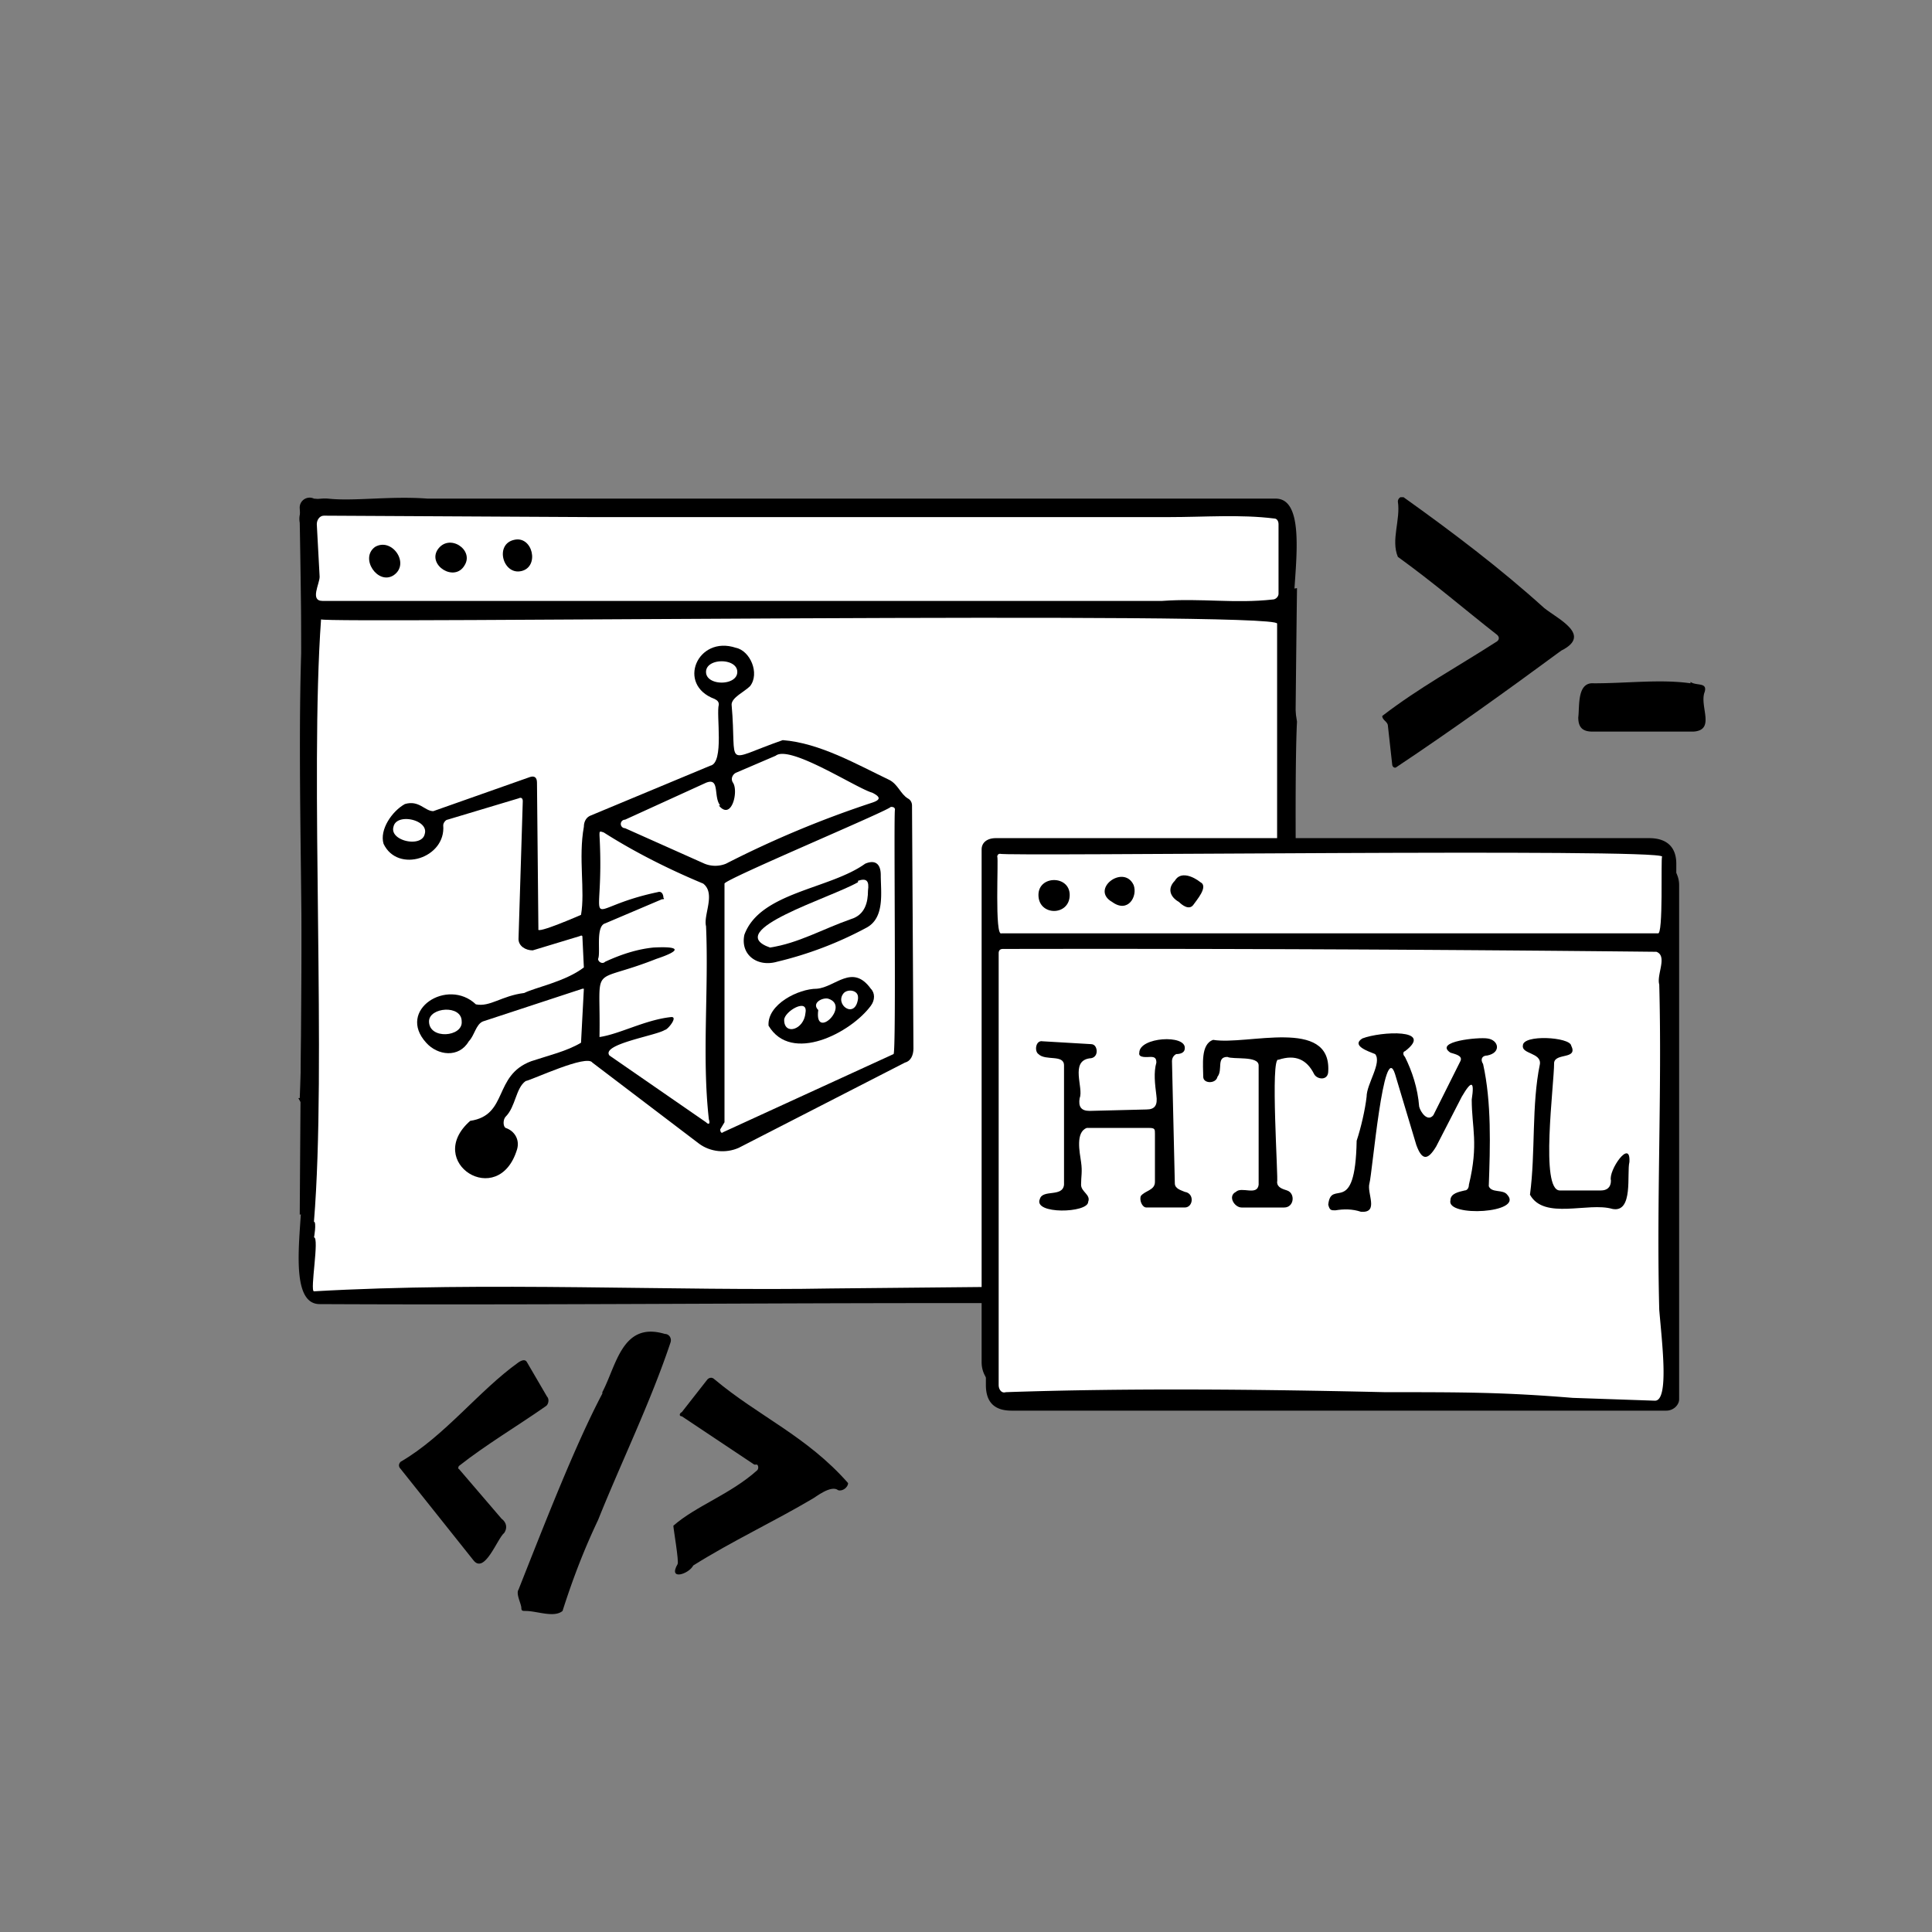 <svg xmlns="http://www.w3.org/2000/svg" viewBox="0 0 136 136"><rect x="0" y="0" width="136" height="136" fill="#808080" stroke="none"/><defs><clipPath id="a"><path fill="none" d="M21 35h99.1v78.6H21z"/></clipPath></defs><g clip-path="url(#a)"><path d="m21 77.3.4.7c-.5 1.5 0 3.6-.2 5.3.3 2-1.2 8.5 1.3 8.5 20 .1 40-.2 59.9 0 2.6 0 5-.2 6.8 0 1.2.1 2.2-.6 2.1-1.7-.3-16.2-.2-32.6 0-48.7-9.7 1.6-19.7.4-29.5 1.5-6.5 1.4-14.5-.7-16.5-7.6-7.7-.4-15.5.4-23.2-.2a.7.7 0 0 0-1 .7c.2 3.4.1 7 .1 10.2-.3 9.8.3 21.6-.1 31.3Z"/><path d="m91.3 50.8-.2-1.3v-5.9c-.3-2 1.2-8.5-1.3-8.5H30.1c-2.6-.2-5.2.2-7 0-1.2-.1-2.2.6-2 1.7.3 16.2.1 32.6 0 48.7 9.7-1.6 19.6-.4 29.4-1.5 6.6-1.4 14.5.7 16.5 7.6 7.7.4 15.6-.4 23.2.2.5.3 1.2-.1 1.1-.7a35 35 0 0 1 0-5.7c0-1.2-.3-2.4-.2-3.7 0-.2.2-.3.4-.3 0 0-.5-24.8-.2-30.6Z"/><path fill="#fff" d="M41.5 36.4h40.8c2.5 0 5-.2 7.4.1.2 0 .3.2.3.4v4.9c0 .2-.2.4-.4.4-2.7.3-5-.1-7.8.1H22.7c-.9 0-.2-1.2-.2-1.7l-.2-3.7c0-.3.2-.6.5-.6l18.7.1Z"/><path d="M36.7 40.2c-1.3.3-1.9-1.9-.5-2.2 1.3-.3 1.8 1.9.5 2.2Zm-4-.4c-.7 1.2-2.6 0-1.9-1.1.8-1.2 2.6 0 1.9 1.1Zm-5 .7c-1.1.7-2.4-1.2-1.3-2 1.2-.7 2.5 1.2 1.3 2Z"/><path fill="#fff" d="M89.9 81.8V43.9c.2-.9-67 0-67.3-.3-.8 11.1.4 31.4-.5 42.4.2 0 0 1.2 0 1.1.4 0-.3 3.8 0 3.8 12.2-.7 25.6 0 36.4-.2l31-.3c.3 0 .5-.2.5-.5l-.1-8.1Z"/><path d="M37.9 65.4c-.2.4 3-1 3-1 .3-1.7-.2-4 .2-6.2 0-.4.2-.7.5-.8l8.4-3.5c1-.2.4-3.6.6-4.3 0-.2-.1-.3-.3-.4-2.7-1-1.2-4.5 1.5-3.6 1 .2 1.7 1.8 1 2.7-.4.4-1.3.8-1.3 1.3.4 4.5-.7 4 3.6 2.5 2.6.2 5.2 1.7 7.5 2.8.6.3.8 1 1.3 1.3.2.1.3.3.3.5l.1 17.1c0 .5-.2.9-.6 1l-11.7 6c-.9.4-2 .3-2.8-.3l-7.5-5.7c-.4-.6-4.2 1.2-4.7 1.3-.7.5-.7 1.8-1.4 2.5-.2.2-.2.7 0 .8.6.2 1 .8.8 1.5-1.3 4.3-6.6.9-3.3-2 2.7-.4 1.6-3.2 4.3-4.2 1.2-.4 2.5-.7 3.5-1.3l.2-3.8H41l-7 2.3c-.5.2-.6 1-1 1.4-.7 1.2-2.2 1-3 .1-2.1-2.3 1.5-4.6 3.5-2.7 1 .2 1.8-.6 3.4-.8.8-.4 2.9-.8 4.2-1.8L41 66c0-.1 0-.2-.2-.1l-3.3 1c-.5 0-1-.3-1-.8l.3-9.7c0-.2-.1-.3-.3-.2l-5 1.5c-.1 0-.3.2-.3.4.2 2.3-3.2 3.4-4.2 1.3-.3-1 .6-2.3 1.5-2.8 1-.3 1.4.5 2 .5l6.8-2.4c.3-.1.5 0 .5.4l.1 10.4Z"/><path fill="#fff" d="M51.9 47.3c0 1-2.2 1-2.2 0s2.2-1 2.2 0Zm-1.3 9.4c.9 1.1 1.4-1 1-1.6-.2-.3 0-.6.2-.7l2.8-1.2c1-.8 5.7 2.3 6.8 2.6.6.3.6.5 0 .7a72 72 0 0 0-10.3 4.3 2 2 0 0 1-1.5 0L44 58.3a.3.3 0 0 1 0-.6l5.7-2.6c1-.4.5 1 1 1.6h-.1Zm12.3 17.5-12 5.5c-.1.1-.2 0-.2-.2l.3-.5V62.2c0-.3 11.7-5.2 11.7-5.4.1 0 .3 0 .3.2-.1.1.1 17.1-.1 17.2Zm-33-15.5c-.2 1-2.5.5-2.2-.5.2-1 2.5-.5 2.2.5Zm17.3 12.9c-1.8.2-3.6 1.2-5 1.4.1-5.4-.8-3.6 4-5.5 1.8-.6 1.7-.9-.2-.8-1 .1-2.1.4-3.4 1-.2.2-.5 0-.5-.2.2-.4-.2-2.3.5-2.5l4-1.7c.1 0 .2 0 .1-.1 0-.2-.1-.5-.4-.4-5.7 1.2-3.7 3.2-4.1-4 0-.3 0-.3.3-.2 2.2 1.4 4.6 2.6 7 3.6.9.7 0 2.2.2 3 .2 4.5-.3 9.2.2 13.6.1.3 0 .4-.2.2l-6.8-4.7c-.6-.8 3.3-1.4 3.9-1.8.2 0 1-1 .4-.9Z"/><path d="M61 65.3a26 26 0 0 1-6.3 2.4c-1.4.4-2.6-.5-2.3-1.9 1.1-3 6-3.2 8.5-5 .7-.3 1.1 0 1.1.8 0 1.2.3 3-1 3.7Z"/><path fill="#fff" d="M60.4 62c.6-.2.8 0 .7.7 0 .8-.2 1.7-1.2 2-2 .7-3.7 1.7-5.7 2-3.4-1.2 4.3-3.5 6.2-4.6Z"/><path d="M57.5 69.6c1.3-.1 2.5-1.8 3.8 0 .3.3.3.8 0 1.2-1.4 1.9-5.6 4.1-7.2 1.4-.1-1.5 2.1-2.6 3.4-2.6Z"/><path fill="#fff" d="M60.4 70.3c-.2 1.5-1.7.4-1-.4.3-.3 1-.2 1 .3Zm-2.8.8c-.5-.5.3-.9.7-.8 1.6.5-1 3-.7.8Zm-.9.2c-.1 1.2-1.5 1.6-1.5.5 0-.6 1.7-1.6 1.5-.5Zm-24.2.6c.1 1.1-2.3 1.3-2.3 0 0-1 2.3-1.2 2.3 0Z"/><path d="M94.6 65.8c-2.2 2.3-6.3 3.8-9.4 2.5a15 15 0 0 0-5.1-1.1c-3.6-.2-7.2 0-10.7 0v30.3c0 1.2.6 1.8 1.8 1.8h46.1c.5 0 .9-.4.9-.8V62.3c0-1-.8-1.9-1.9-1.9h-15c-.7 0-1.3.3-1.9 0-.7-.2-1.5.2-2.2 0-.2 2-1 3.8-2.6 5.4Z"/><path d="M92.7 92.5c2.3-2.3 6.3-3.8 9.4-2.5 1.5.6 3.7 1.1 5.2 1.1 3.6.2 7.1 0 10.7 0V60.8c0-1.2-.7-1.8-1.9-1.8h-46c-.6 0-1 .3-1 .8v36.1c0 1.1.9 2 2 2h15c.6 0 1.2-.3 1.8 0 .7.2 1.5-.2 2.3 0a9 9 0 0 1 2.5-5.4Z"/><path fill="#fff" d="M70.4 60.1c.2.2 46.6-.4 46.6.2-.1.1.1 5.6-.3 5.4H70.5c-.5.3-.2-5.3-.3-5.4 0 0 0-.2.2-.2Z"/><path d="M84 63.7c-.3.4-.8 0-1-.2-.7-.4-.8-1-.3-1.5.4-.7 1.3-.3 1.8.1.6.3-.3 1.3-.5 1.6Zm-8.7-.7c0 1.5-2.2 1.5-2.2 0 0-1.4 2.2-1.4 2.2 0Zm3 .5c-1.6-.9.8-2.7 1.5-1.2.3.8-.4 2-1.5 1.2Z"/><path fill="#fff" d="M97.5 98c5.5 0 8.3 0 13.2.4l5.8.2c1 0 .5-4 .3-6.4-.2-7.6.2-15.4 0-22.9-.2-.7.6-2-.2-2.3a3711.2 3711.2 0 0 0-46-.2c-.2 0-.3.1-.3.3v30.4c0 .3.2.6.5.5 8.7-.3 18-.2 26.7 0Z"/><path d="M98.2 75.6c-.8-2.5-1.6 7-1.8 7.7-.2.7.7 2.1-.6 2-.6-.2-1.2-.2-1.8-.1-.3 0-.4 0-.5-.4.2-1.9 1.9 1 2-4.5.3-.9.6-2.2.7-3.1 0-.9 1.1-2.4.6-3-.5-.2-1.7-.6-.9-1.1 1.3-.5 5.1-.7 3 .9-.1 0-.2.2 0 .4.5 1 .9 2.2 1 3.5.1.4.6 1.1 1 .6l1.9-3.8c.2-.4-.4-.5-.7-.6-1.2-.8 2-1.1 2.6-1 .8.1 1 1 0 1.2-.4 0-.5.3-.3.6.6 2.7.5 5.8.4 8.6.2.5 1 .2 1.3.6 1.2 1.3-4.3 1.6-4 .4 0-.5.6-.6 1-.7.2 0 .3-.2.3-.4.7-2.9.2-4 .2-6 .2-1.3 0-1.4-.7-.2l-1.8 3.5c-.6 1-1 1-1.4-.1l-1.5-5Zm11.2-.8c0 1.6-1 9 .4 9h2.9c.4 0 .7-.2.7-.7-.2-.7 1.4-3 1.3-1.3-.2.8.3 3.6-1.2 3.3-1.7-.5-4.8.8-5.8-1 .4-3 .1-6.3.7-9.2.1-.8-1.3-.7-1.2-1.3 0-.8 3.3-.6 3.4 0 .5 1-1.1.5-1.2 1.2ZM81 79.4h-4.5c-.8.3-.5 1.7-.4 2.4.1.7 0 1 0 1.6 0 .5.7.7.5 1.2 0 .8-3.9.9-3.4-.2.2-.7 1.6-.1 1.7-1V75c0-.8-1.3-.3-1.8-.8-.3-.2-.2-1 .3-.9l3.4.2c.3 0 .4.3.4.5 0 .3-.2.5-.5.5-1.4.2-.4 2.1-.7 2.8-.1.6.1.9.7.9l4-.1c.6 0 .8-.3.7-1-.1-.8-.2-1.6 0-2.3 0-.3-.1-.4-.4-.4-.2 0-.9.1-.8-.3 0-1.1 3.3-1.3 3.2-.3 0 .3-.3.4-.6.4-.2.1-.3.3-.3.5l.2 8.6c0 .4.5.5.7.6.7.1.6 1.1 0 1.1h-2.7c-.3 0-.5-.5-.4-.8.3-.4 1-.4 1-1v-3.4c0-.3 0-.4-.4-.4Zm7.6 4.2V75c0-.7-1.8-.4-2.2-.6-.8 0-.3.9-.7 1.4-.1.5-1 .5-1 0 0-.8-.2-2.3.7-2.6 2.4.4 8.3-1.6 8.1 2.2 0 .7-.8.6-1 .2-.5-1-1.3-1.4-2.5-1-.6-.3 0 8.5-.1 8.6 0 .4.4.5.7.6.6.2.5 1.2-.2 1.2h-3c-.5 0-1-.8-.4-1.1.4-.4 1.5.3 1.6-.5Zm16.8-38.9c-2.3-1.8-4.5-3.7-7-5.5-.5-1.2.2-2.6 0-3.9 0-.2.2-.4.4-.3 3.5 2.5 6.8 5 9.9 7.8 1 .8 3.4 1.9 1.2 3-3.8 2.8-7.7 5.6-11.6 8.2-.1.1-.3 0-.3-.2l-.3-2.7c0-.3-.4-.4-.4-.7 2.6-2 5.2-3.4 8-5.2.2-.1.3-.3.1-.5Z"/><path d="M106.9 44c-.3.2-.6.3-.8.1L99.2 39c-.4-.8 0-1.8-.3-2.7l.2-.2c3.6 3 8 6 11 9.3a111.5 111.5 0 0 0-11.5 7.5c.1-.9-.4-1.7-.1-2.4.8-.6 9.9-5.8 8.4-6.3Zm12.1 4c.4.3 1.2 0 1 .7-.4 1 .8 2.7-.8 2.8h-7.1c-.7 0-1-.3-1-1 .1-.8-.1-2.5 1.1-2.4 2.4 0 4.7-.3 6.8 0Z"/><path d="M118.3 48.8c.5 0 .9-.3 1 .1-.1.3.2 2-.4 1.9h-6.5c-.4 0-.5-.1-.5-.5.1-.4-.2-1.8.5-1.6 1.8.2 4.1 0 6 .1Zm-86 54.4s-.1.2 0 .2l3 3.5c.4.3.4.7.2 1-.5.4-1.4 3-2.2 1.9l-5.1-6.4c-.2-.2-.1-.4 0-.5 3.1-1.8 5.5-5 8.3-7 .3-.2.5-.2.6 0l1.4 2.4c.2.2.1.6-.1.7-2 1.4-4.2 2.7-6.1 4.2Z"/><path d="M31.5 103c.3 1.8 2.5 3.2 3.4 4.7 0 0-1 1.5-1 1.2l-4.8-5.3v-.3c1.3-.8 1.9-1.6 2.8-2.4 1.6-1.4 3.1-2.8 4.5-4.3.2-.1.3-.1.4.1l.8 1.5c0 .2 0 .3-.2.5-2 1.3-4 2.7-6 4.3Zm21.6.1L48 99.7c-.2 0-.2-.2 0-.3l1.8-2.3c.1-.1.3-.2.5 0 3.1 2.6 6.5 4 9.4 7.3 0 .3-.4.6-.7.5-.5-.4-1.6.5-1.8.6-2.7 1.6-5.7 3-8.4 4.7-.3.6-1.8 1.1-1.1-.1.1-.2-.3-2.5-.3-2.7 1.6-1.4 4-2.2 5.9-3.9.1-.1.1-.3 0-.4Z"/><path d="M54.1 103c-1.5-1.5-3.5-2.4-5.2-3.5-.1-.2-.1-.3 0-.4a3 3 0 0 0 .9-1.3c0-.1.3-.2.4 0 2.5 2 5 4 7.6 5.8.3.2.3.4 0 .6l-9.4 5.3c0-.1-.5-1.7-.3-1.8.5-.5 7-3.7 6-4.8Zm-11.7-5c1-1.9 1.4-5 4.4-4.1.3 0 .5.3.4.6-1.4 4.2-3.5 8.5-5.1 12.5-1 2.1-1.8 4.2-2.5 6.4-.6.5-1.8 0-2.6 0-.2 0-.3 0-.3-.2 0-.3-.4-1-.2-1.3 1.9-4.8 4-10.2 5.9-13.8Z"/><path d="M45.9 96.3c-2 4.2-3.8 8.5-5.6 12.7-.9 1.5-.9 4.5-3.2 3.7L44.3 95c.3-.8 1.4-.2 2-.5.9-.2-.5 1.3-.5 1.7Z"/></g></svg>